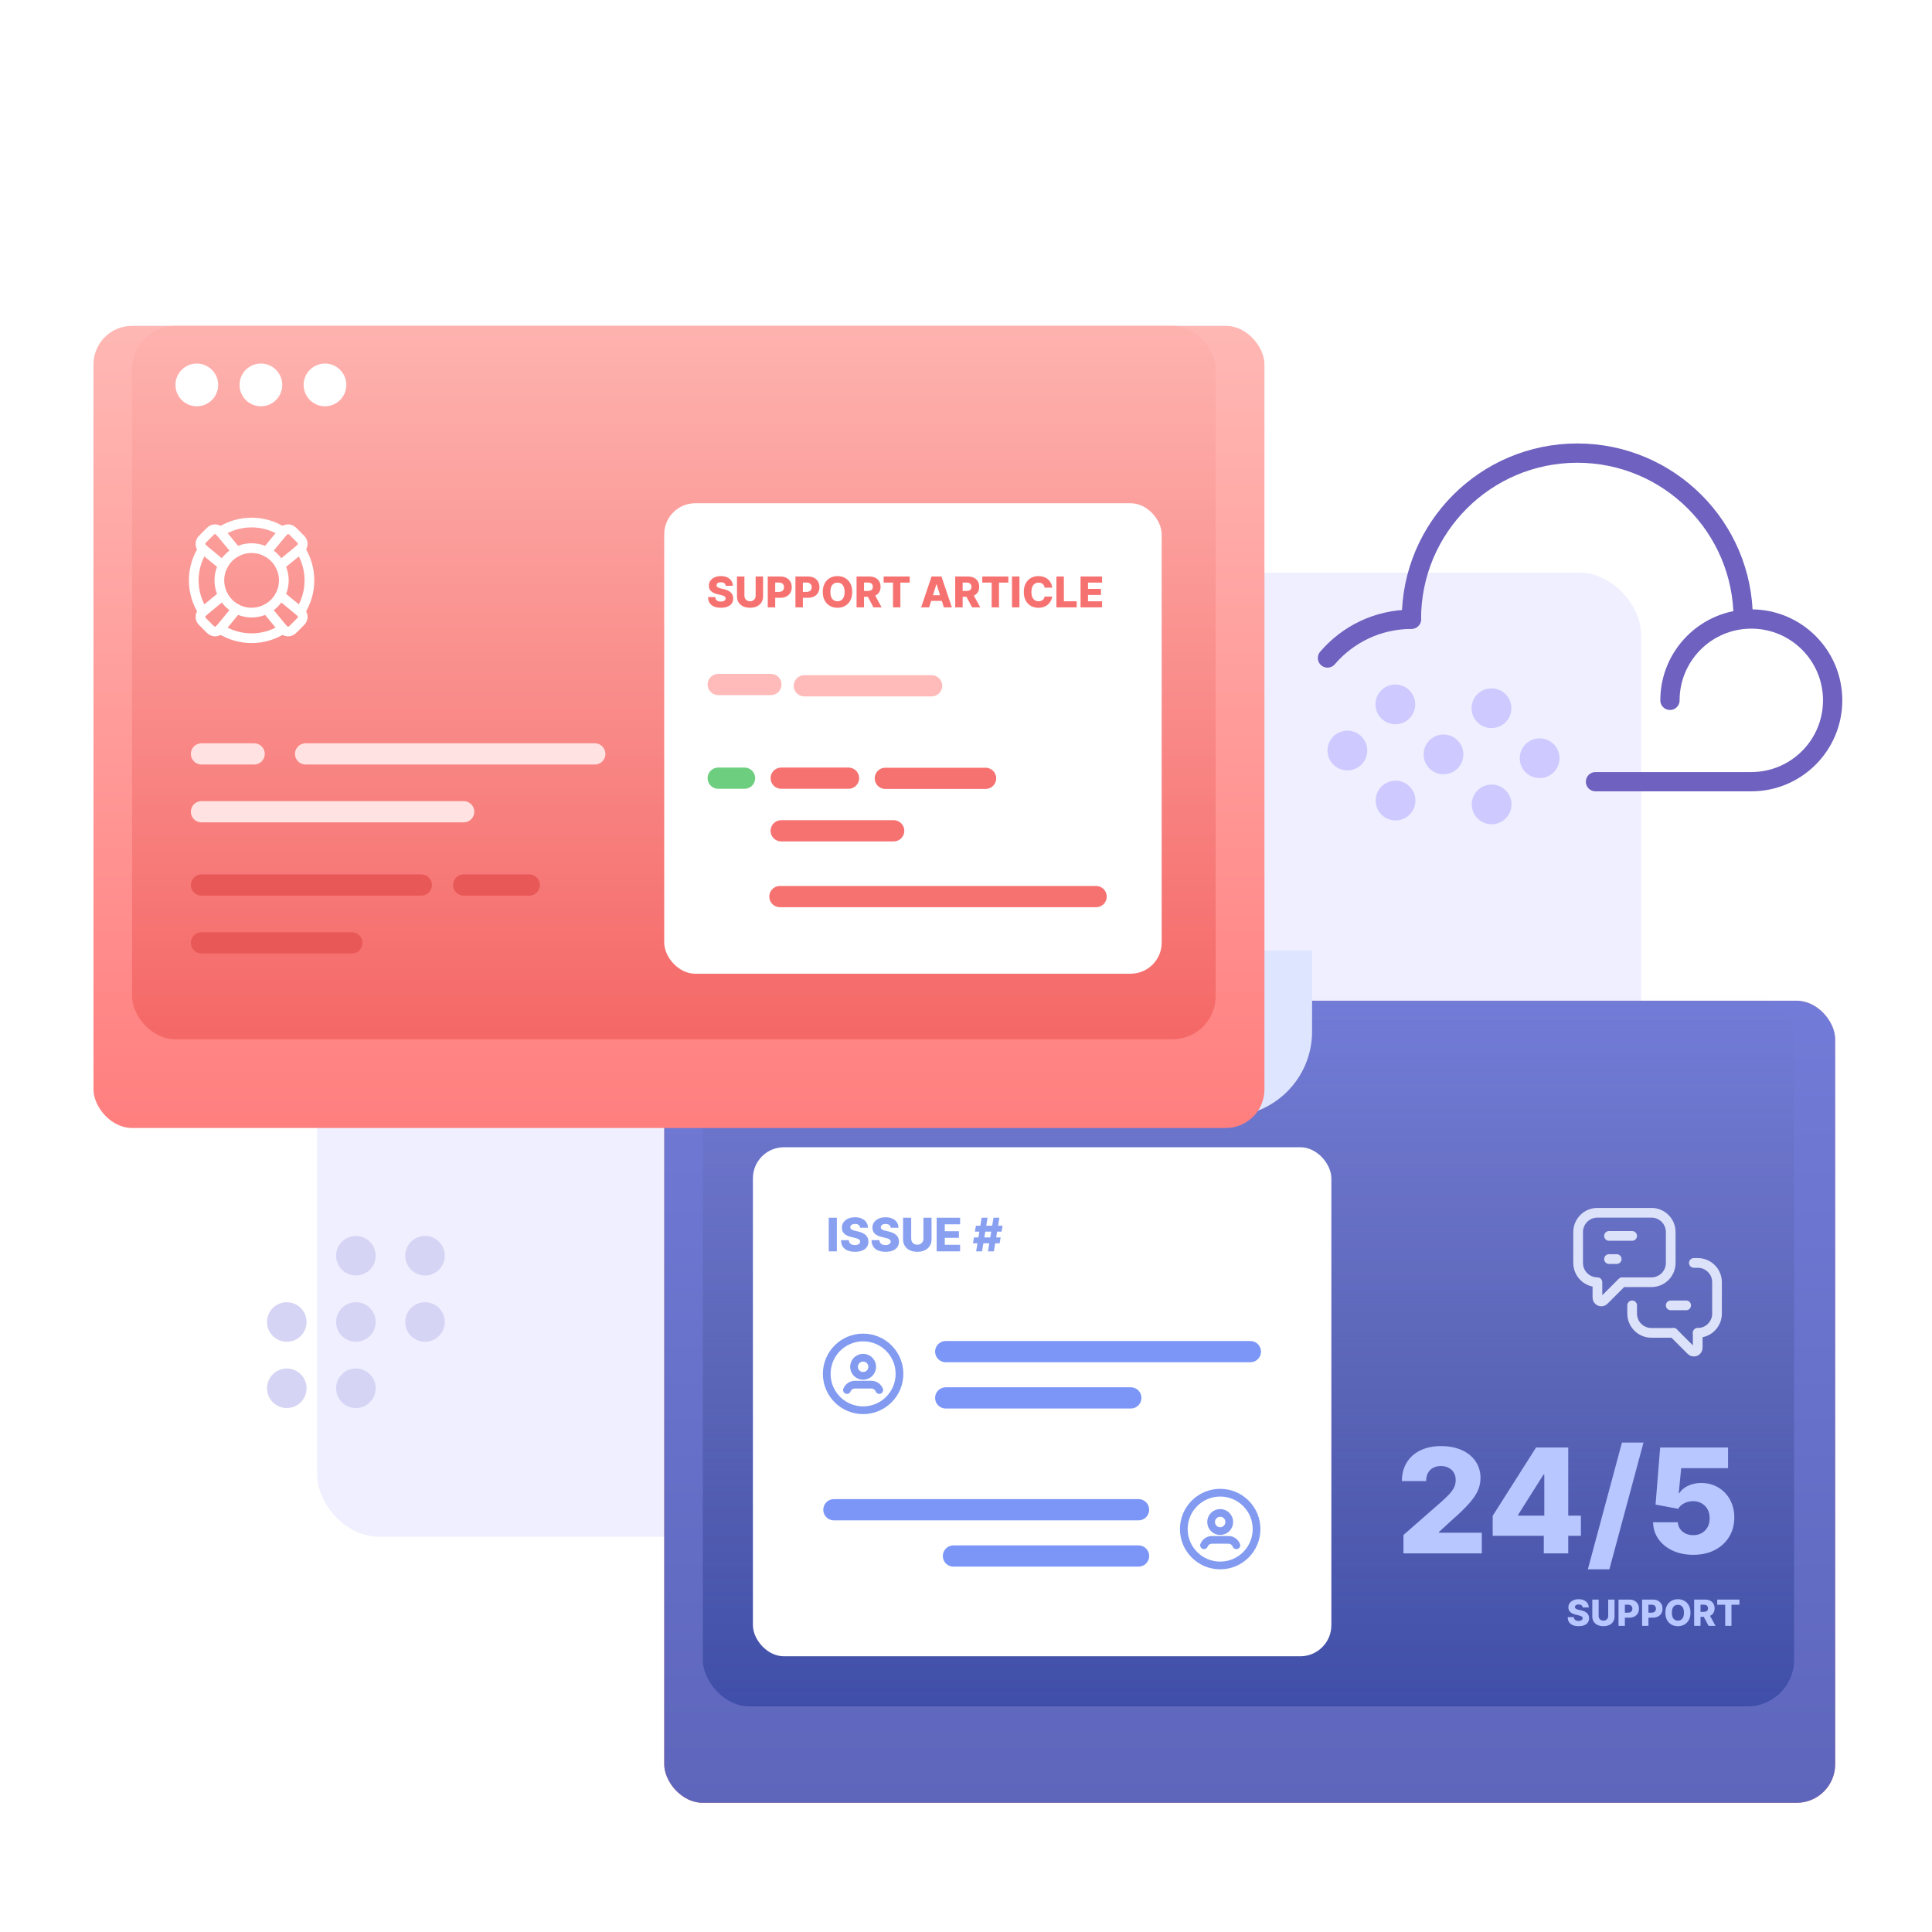 <svg width="501" height="501" viewBox="0 0 501 501" fill="none" xmlns="http://www.w3.org/2000/svg">
<rect x="0.243" y="0.5" width="500" height="500" fill="white" fill-opacity="0.01"/>
<rect x="82.243" y="148.5" width="343.307" height="250" rx="16" fill="#EFEFFF"/>
<path d="M386.806 213.753C389.653 213.753 391.962 211.444 391.962 208.597C391.962 205.75 389.653 203.441 386.806 203.441C383.959 203.441 381.65 205.75 381.65 208.597C381.65 211.444 383.959 213.753 386.806 213.753Z" fill="#CECAFF"/>
<path d="M374.324 200.782C377.171 200.782 379.479 198.474 379.479 195.626C379.479 192.779 377.171 190.471 374.324 190.471C371.476 190.471 369.168 192.779 369.168 195.626C369.168 198.474 371.476 200.782 374.324 200.782Z" fill="#CECAFF"/>
<path d="M361.842 187.811C364.689 187.811 366.997 185.503 366.997 182.656C366.997 179.808 364.689 177.5 361.842 177.5C358.994 177.5 356.686 179.808 356.686 182.656C356.686 185.503 358.994 187.811 361.842 187.811Z" fill="#CECAFF"/>
<path d="M361.886 212.753C364.733 212.753 367.042 210.444 367.042 207.597C367.042 204.75 364.733 202.441 361.886 202.441C359.039 202.441 356.73 204.75 356.73 207.597C356.73 210.444 359.039 212.753 361.886 212.753Z" fill="#CECAFF"/>
<path d="M349.399 199.782C352.246 199.782 354.554 197.474 354.554 194.626C354.554 191.779 352.246 189.471 349.399 189.471C346.551 189.471 344.243 191.779 344.243 194.626C344.243 197.474 346.551 199.782 349.399 199.782Z" fill="#CECAFF"/>
<path d="M399.249 201.78C402.096 201.78 404.404 199.472 404.404 196.624C404.404 193.777 402.096 191.469 399.249 191.469C396.401 191.469 394.093 193.777 394.093 196.624C394.093 199.472 396.401 201.78 399.249 201.78Z" fill="#CECAFF"/>
<path d="M386.761 188.809C389.608 188.809 391.916 186.501 391.916 183.654C391.916 180.806 389.608 178.498 386.761 178.498C383.913 178.498 381.605 180.806 381.605 183.654C381.605 186.501 383.913 188.809 386.761 188.809Z" fill="#CECAFF"/>
<path d="M452.04 160.518C452.04 136.76 432.78 117.5 409.022 117.5C385.264 117.5 366.004 136.76 366.004 160.518" stroke="#6E61BF" stroke-width="5" stroke-linecap="round"/>
<path d="M366.005 160.596C357.294 160.596 349.492 164.488 344.243 170.627" stroke="#6E61BF" stroke-width="5" stroke-linecap="round"/>
<path d="M433.048 181.612C433.048 169.962 442.492 160.518 454.143 160.518C465.793 160.518 475.237 169.962 475.237 181.612C475.237 193.263 465.793 202.707 454.143 202.707H413.743" stroke="#6E61BF" stroke-width="5" stroke-linecap="round"/>
<path d="M110.213 347.944C113.046 347.944 115.342 345.648 115.342 342.816C115.342 339.984 113.046 337.688 110.213 337.688C107.381 337.688 105.085 339.984 105.085 342.816C105.085 345.648 107.381 347.944 110.213 347.944Z" fill="#D6D4F4"/>
<path d="M92.293 347.944C95.126 347.944 97.422 345.648 97.422 342.816C97.422 339.984 95.126 337.688 92.293 337.688C89.461 337.688 87.165 339.984 87.165 342.816C87.165 345.648 89.461 347.944 92.293 347.944Z" fill="#D6D4F4"/>
<path d="M74.372 347.944C77.204 347.944 79.5 345.648 79.5 342.816C79.5 339.984 77.204 337.688 74.372 337.688C71.539 337.688 69.243 339.984 69.243 342.816C69.243 345.648 71.539 347.944 74.372 347.944Z" fill="#D6D4F4"/>
<path d="M92.293 365.13C95.126 365.13 97.422 362.834 97.422 360.001C97.422 357.169 95.126 354.873 92.293 354.873C89.461 354.873 87.165 357.169 87.165 360.001C87.165 362.834 89.461 365.13 92.293 365.13Z" fill="#D6D4F4"/>
<path d="M74.372 365.13C77.204 365.13 79.5 362.834 79.5 360.001C79.5 357.169 77.204 354.873 74.372 354.873C71.539 354.873 69.243 357.169 69.243 360.001C69.243 362.834 71.539 365.13 74.372 365.13Z" fill="#D6D4F4"/>
<path d="M110.213 330.757C113.046 330.757 115.342 328.461 115.342 325.628C115.342 322.796 113.046 320.5 110.213 320.5C107.381 320.5 105.085 322.796 105.085 325.628C105.085 328.461 107.381 330.757 110.213 330.757Z" fill="#D6D4F4"/>
<path d="M92.293 330.757C95.126 330.757 97.422 328.461 97.422 325.628C97.422 322.796 95.126 320.5 92.293 320.5C89.461 320.5 87.165 322.796 87.165 325.628C87.165 328.461 89.461 330.757 92.293 330.757Z" fill="#D6D4F4"/>
<g filter="url(#filter0_d_2897_2127)">
<rect x="172.243" y="246.5" width="303.65" height="208" rx="10" fill="url(#paint0_linear_2897_2127)"/>
<rect x="172.243" y="246.5" width="303.65" height="208" rx="10" fill="url(#paint1_linear_2897_2127)"/>
</g>
<rect x="182.243" y="257.5" width="283" height="185" rx="12.108" fill="url(#paint2_linear_2897_2127)"/>
<path d="M363.941 402.812V398.042L373.951 389.279C374.701 388.6 375.34 387.979 375.867 387.416C376.394 386.844 376.796 386.272 377.073 385.701C377.35 385.12 377.488 384.49 377.488 383.811C377.488 383.052 377.323 382.404 376.993 381.868C376.662 381.323 376.207 380.904 375.626 380.609C375.045 380.314 374.38 380.167 373.629 380.167C372.87 380.167 372.204 380.323 371.633 380.636C371.061 380.939 370.614 381.381 370.293 381.962C369.98 382.543 369.824 383.249 369.824 384.079H363.539C363.539 382.212 363.959 380.6 364.799 379.242C365.638 377.884 366.818 376.839 368.336 376.106C369.864 375.365 371.637 374.994 373.656 374.994C375.738 374.994 377.547 375.343 379.083 376.039C380.62 376.736 381.808 377.71 382.647 378.961C383.496 380.202 383.92 381.645 383.92 383.289C383.92 384.334 383.711 385.37 383.291 386.398C382.871 387.425 382.116 388.559 381.026 389.801C379.945 391.043 378.409 392.53 376.416 394.263L373.133 397.292V397.466H384.255V402.812H363.941ZM387.079 398.257V393.084L398.322 375.369H402.918V382.391H400.252L393.672 392.816V393.031H409.953V398.257H387.079ZM400.332 402.812V396.675L400.466 394.411V375.369H406.67V402.812H400.332ZM426.187 374.083L417.343 406.94H411.756L420.6 374.083H426.187ZM439.081 403.188C437.08 403.188 435.303 402.826 433.748 402.102C432.194 401.379 430.966 400.383 430.063 399.114C429.17 397.846 428.705 396.389 428.67 394.746H435.102C435.155 395.755 435.566 396.568 436.334 397.185C437.103 397.792 438.018 398.096 439.081 398.096C439.912 398.096 440.649 397.913 441.292 397.546C441.936 397.18 442.44 396.666 442.807 396.005C443.173 395.335 443.352 394.567 443.343 393.701C443.352 392.816 443.168 392.043 442.793 391.382C442.427 390.721 441.918 390.208 441.266 389.841C440.622 389.466 439.881 389.279 439.041 389.279C438.246 389.27 437.491 389.444 436.777 389.801C436.071 390.158 435.535 390.645 435.169 391.262L429.313 390.163L430.506 375.369H448.113V380.716H435.959L435.329 387.188H435.49C435.946 386.429 436.678 385.803 437.688 385.312C438.706 384.812 439.863 384.562 441.158 384.562C442.802 384.562 444.267 384.946 445.554 385.714C446.849 386.473 447.867 387.528 448.609 388.877C449.359 390.225 449.734 391.771 449.734 393.513C449.734 395.398 449.288 397.068 448.394 398.525C447.51 399.981 446.268 401.124 444.669 401.955C443.079 402.777 441.217 403.188 439.081 403.188Z" fill="#B8C7FF"/>
<path d="M410.41 416.839C410.388 416.595 410.289 416.405 410.114 416.27C409.941 416.132 409.694 416.063 409.372 416.063C409.159 416.063 408.982 416.091 408.84 416.147C408.698 416.202 408.591 416.279 408.52 416.376C408.449 416.472 408.413 416.581 408.411 416.706C408.406 416.808 408.426 416.897 408.471 416.975C408.517 417.053 408.584 417.121 408.67 417.181C408.759 417.239 408.865 417.29 408.99 417.334C409.114 417.379 409.253 417.417 409.409 417.451L409.994 417.584C410.331 417.657 410.629 417.755 410.886 417.877C411.145 417.999 411.363 418.144 411.538 418.312C411.715 418.481 411.85 418.675 411.94 418.895C412.031 419.114 412.078 419.36 412.08 419.633C412.078 420.063 411.969 420.433 411.754 420.741C411.539 421.049 411.23 421.286 410.826 421.45C410.425 421.614 409.94 421.696 409.372 421.696C408.802 421.696 408.305 421.61 407.882 421.44C407.458 421.269 407.129 421.009 406.894 420.661C406.658 420.313 406.538 419.873 406.531 419.34H408.108C408.121 419.56 408.18 419.743 408.284 419.889C408.388 420.036 408.532 420.147 408.713 420.222C408.897 420.297 409.11 420.335 409.352 420.335C409.574 420.335 409.762 420.305 409.918 420.245C410.075 420.185 410.196 420.102 410.28 419.996C410.365 419.889 410.408 419.767 410.41 419.63C410.408 419.501 410.368 419.391 410.29 419.301C410.213 419.207 410.093 419.128 409.931 419.061C409.771 418.992 409.567 418.929 409.319 418.871L408.607 418.705C408.017 418.57 407.552 418.351 407.213 418.05C406.874 417.746 406.705 417.335 406.707 416.819C406.705 416.397 406.818 416.028 407.047 415.711C407.275 415.394 407.591 415.146 407.995 414.969C408.398 414.791 408.859 414.703 409.375 414.703C409.903 414.703 410.361 414.793 410.749 414.972C411.14 415.15 411.443 415.399 411.658 415.721C411.873 416.042 411.983 416.415 411.987 416.839H410.41ZM417.034 414.796H418.677V419.191C418.677 419.699 418.557 420.141 418.315 420.518C418.073 420.893 417.736 421.184 417.303 421.39C416.871 421.594 416.369 421.696 415.796 421.696C415.217 421.696 414.712 421.594 414.279 421.39C413.847 421.184 413.511 420.893 413.271 420.518C413.032 420.141 412.912 419.699 412.912 419.191V414.796H414.559V419.048C414.559 419.283 414.61 419.492 414.712 419.676C414.816 419.861 414.961 420.005 415.148 420.109C415.334 420.213 415.55 420.265 415.796 420.265C416.043 420.265 416.258 420.213 416.442 420.109C416.628 420.005 416.773 419.861 416.878 419.676C416.982 419.492 417.034 419.283 417.034 419.048V414.796ZM419.71 421.609V414.796H422.524C423.034 414.796 423.475 414.896 423.845 415.095C424.218 415.293 424.505 415.569 424.707 415.924C424.908 416.276 425.009 416.687 425.009 417.155C425.009 417.625 424.906 418.036 424.7 418.389C424.496 418.739 424.204 419.011 423.825 419.204C423.446 419.397 422.995 419.493 422.474 419.493H420.738V418.196H422.168C422.417 418.196 422.624 418.153 422.79 418.066C422.959 417.98 423.086 417.859 423.173 417.704C423.259 417.546 423.303 417.363 423.303 417.155C423.303 416.944 423.259 416.762 423.173 416.609C423.086 416.454 422.959 416.334 422.79 416.25C422.622 416.165 422.414 416.123 422.168 416.123H421.356V421.609H419.71ZM425.821 421.609V414.796H428.636C429.146 414.796 429.586 414.896 429.956 415.095C430.329 415.293 430.616 415.569 430.818 415.924C431.02 416.276 431.121 416.687 431.121 417.155C431.121 417.625 431.018 418.036 430.811 418.389C430.607 418.739 430.316 419.011 429.936 419.204C429.557 419.397 429.107 419.493 428.586 419.493H426.849V418.196H428.28C428.528 418.196 428.735 418.153 428.902 418.066C429.07 417.98 429.198 417.859 429.284 417.704C429.371 417.546 429.414 417.363 429.414 417.155C429.414 416.944 429.371 416.762 429.284 416.609C429.198 416.454 429.07 416.334 428.902 416.25C428.733 416.165 428.526 416.123 428.28 416.123H427.468V421.609H425.821ZM438.364 418.203C438.364 418.952 438.219 419.588 437.931 420.109C437.643 420.63 437.252 421.026 436.76 421.297C436.27 421.567 435.72 421.703 435.11 421.703C434.498 421.703 433.947 421.566 433.456 421.293C432.966 421.021 432.577 420.625 432.289 420.106C432.002 419.584 431.859 418.95 431.859 418.203C431.859 417.453 432.002 416.818 432.289 416.296C432.577 415.775 432.966 415.379 433.456 415.109C433.947 414.838 434.498 414.703 435.11 414.703C435.72 414.703 436.27 414.838 436.76 415.109C437.252 415.379 437.643 415.775 437.931 416.296C438.219 416.818 438.364 417.453 438.364 418.203ZM436.68 418.203C436.68 417.759 436.617 417.384 436.49 417.078C436.366 416.772 436.187 416.54 435.952 416.383C435.719 416.225 435.438 416.147 435.11 416.147C434.784 416.147 434.503 416.225 434.268 416.383C434.033 416.54 433.852 416.772 433.726 417.078C433.602 417.384 433.54 417.759 433.54 418.203C433.54 418.646 433.602 419.021 433.726 419.327C433.852 419.633 434.033 419.865 434.268 420.022C434.503 420.18 434.784 420.259 435.11 420.259C435.438 420.259 435.719 420.18 435.952 420.022C436.187 419.865 436.366 419.633 436.49 419.327C436.617 419.021 436.68 418.646 436.68 418.203ZM439.325 421.609V414.796H442.14C442.65 414.796 443.09 414.888 443.46 415.072C443.833 415.254 444.12 415.516 444.322 415.857C444.524 416.197 444.625 416.599 444.625 417.065C444.625 417.537 444.522 417.939 444.315 418.269C444.109 418.597 443.816 418.848 443.437 419.021C443.058 419.192 442.609 419.277 442.09 419.277H440.31V417.98H441.784C442.032 417.98 442.239 417.948 442.406 417.883C442.574 417.817 442.702 417.717 442.788 417.584C442.875 417.449 442.918 417.276 442.918 417.065C442.918 416.854 442.875 416.68 442.788 416.543C442.702 416.403 442.574 416.299 442.406 416.23C442.237 416.159 442.03 416.123 441.784 416.123H440.972V421.609H439.325ZM443.161 418.495L444.858 421.609H443.061L441.398 418.495H443.161ZM445.305 416.133V414.796H451.064V416.133H448.998V421.609H447.374V416.133H445.305Z" fill="#B8C7FF"/>
<path d="M440.248 345.633V349.504C440.248 349.909 440.004 350.273 439.631 350.428C439.257 350.583 438.826 350.498 438.54 350.211L433.962 345.633" stroke="#DCE2F9" stroke-width="2.516" stroke-linecap="round" stroke-linejoin="round"/>
<path d="M439.248 327.498H440.256C443.014 327.498 445.251 329.734 445.251 332.493V340.639C445.251 343.398 443.014 345.634 440.256 345.634V345.634" stroke="#DCE2F9" stroke-width="2.516" stroke-linecap="round" stroke-linejoin="round"/>
<path d="M433.97 345.633H428.237C425.478 345.633 423.242 343.397 423.242 340.638V338.502" stroke="#DCE2F9" stroke-width="2.516" stroke-linecap="round" stroke-linejoin="round"/>
<path fill-rule="evenodd" clip-rule="evenodd" d="M420.653 332.5L415.946 337.207C415.66 337.493 415.23 337.578 414.856 337.424C414.482 337.269 414.239 336.904 414.239 336.499V332.5H414.232C412.907 332.5 411.636 331.973 410.7 331.037C409.763 330.1 409.237 328.829 409.237 327.505V319.487C409.237 316.729 411.473 314.492 414.232 314.492H428.252C431.01 314.492 433.247 316.729 433.247 319.487V327.505C433.247 328.829 432.72 330.1 431.784 331.037C430.847 331.973 429.576 332.5 428.252 332.5H420.653Z" stroke="#DCE2F9" stroke-width="2.516" stroke-linecap="round" stroke-linejoin="round"/>
<path d="M417.239 320.495H423.242" stroke="#DCE2F9" stroke-width="2.516" stroke-linecap="round" stroke-linejoin="round"/>
<path d="M417.239 326.497H419.24" stroke="#DCE2F9" stroke-width="2.516" stroke-linecap="round" stroke-linejoin="round"/>
<path d="M433.246 338.502H437.248" stroke="#DCE2F9" stroke-width="2.516" stroke-linecap="round" stroke-linejoin="round"/>
<rect x="195.243" y="297.5" width="150" height="132" rx="8.055" fill="white"/>
<path d="M217.013 315.773V324.5H214.904V315.773H217.013ZM223.055 318.389C223.026 318.077 222.9 317.834 222.675 317.661C222.454 317.484 222.137 317.396 221.725 317.396C221.452 317.396 221.225 317.432 221.043 317.503C220.861 317.574 220.725 317.672 220.634 317.797C220.543 317.919 220.496 318.06 220.494 318.219C220.488 318.349 220.513 318.464 220.57 318.564C220.63 318.663 220.715 318.751 220.826 318.828C220.94 318.902 221.076 318.967 221.235 319.024C221.394 319.081 221.573 319.131 221.772 319.173L222.522 319.344C222.954 319.438 223.334 319.562 223.664 319.719C223.996 319.875 224.275 320.061 224.499 320.277C224.726 320.493 224.898 320.741 225.015 321.023C225.131 321.304 225.191 321.619 225.194 321.969C225.191 322.52 225.052 322.993 224.776 323.388C224.501 323.783 224.104 324.085 223.587 324.295C223.073 324.506 222.452 324.611 221.725 324.611C220.995 324.611 220.359 324.501 219.816 324.283C219.273 324.064 218.851 323.732 218.55 323.286C218.249 322.839 218.094 322.276 218.086 321.594H220.106C220.123 321.875 220.198 322.109 220.332 322.297C220.465 322.484 220.648 322.626 220.881 322.723C221.117 322.82 221.39 322.868 221.699 322.868C221.984 322.868 222.225 322.83 222.424 322.753C222.626 322.676 222.78 322.57 222.888 322.433C222.996 322.297 223.052 322.141 223.055 321.964C223.052 321.8 223.001 321.659 222.901 321.543C222.802 321.423 222.648 321.321 222.441 321.236C222.236 321.148 221.975 321.067 221.657 320.993L220.745 320.78C219.989 320.607 219.394 320.327 218.959 319.94C218.525 319.551 218.309 319.026 218.312 318.364C218.309 317.824 218.454 317.351 218.746 316.945C219.039 316.538 219.444 316.222 219.961 315.994C220.478 315.767 221.067 315.653 221.729 315.653C222.405 315.653 222.992 315.768 223.489 315.999C223.989 316.226 224.377 316.545 224.653 316.957C224.928 317.369 225.069 317.847 225.074 318.389H223.055ZM230.976 318.389C230.948 318.077 230.822 317.834 230.597 317.661C230.376 317.484 230.059 317.396 229.647 317.396C229.374 317.396 229.147 317.432 228.965 317.503C228.783 317.574 228.647 317.672 228.556 317.797C228.465 317.919 228.418 318.06 228.415 318.219C228.41 318.349 228.435 318.464 228.492 318.564C228.552 318.663 228.637 318.751 228.748 318.828C228.861 318.902 228.998 318.967 229.157 319.024C229.316 319.081 229.495 319.131 229.694 319.173L230.444 319.344C230.876 319.438 231.256 319.562 231.586 319.719C231.918 319.875 232.197 320.061 232.421 320.277C232.648 320.493 232.82 320.741 232.937 321.023C233.053 321.304 233.113 321.619 233.116 321.969C233.113 322.52 232.974 322.993 232.698 323.388C232.422 323.783 232.026 324.085 231.509 324.295C230.995 324.506 230.374 324.611 229.647 324.611C228.917 324.611 228.28 324.501 227.738 324.283C227.195 324.064 226.773 323.732 226.472 323.286C226.171 322.839 226.016 322.276 226.008 321.594H228.028C228.045 321.875 228.12 322.109 228.253 322.297C228.387 322.484 228.57 322.626 228.803 322.723C229.039 322.82 229.312 322.868 229.621 322.868C229.905 322.868 230.147 322.83 230.346 322.753C230.547 322.676 230.702 322.57 230.81 322.433C230.918 322.297 230.974 322.141 230.976 321.964C230.974 321.8 230.922 321.659 230.823 321.543C230.724 321.423 230.57 321.321 230.363 321.236C230.158 321.148 229.897 321.067 229.579 320.993L228.667 320.78C227.911 320.607 227.316 320.327 226.881 319.94C226.447 319.551 226.231 319.026 226.234 318.364C226.231 317.824 226.376 317.351 226.668 316.945C226.961 316.538 227.366 316.222 227.883 315.994C228.4 315.767 228.989 315.653 229.651 315.653C230.327 315.653 230.914 315.768 231.411 315.999C231.911 316.226 232.299 316.545 232.574 316.957C232.85 317.369 232.991 317.847 232.996 318.389H230.976ZM239.461 315.773H241.566V321.402C241.566 322.053 241.411 322.619 241.101 323.102C240.792 323.582 240.36 323.955 239.806 324.219C239.252 324.48 238.609 324.611 237.876 324.611C237.134 324.611 236.486 324.48 235.932 324.219C235.378 323.955 234.948 323.582 234.641 323.102C234.334 322.619 234.181 322.053 234.181 321.402V315.773H236.29V321.219C236.29 321.52 236.356 321.788 236.486 322.024C236.62 322.26 236.806 322.445 237.045 322.578C237.283 322.712 237.56 322.778 237.876 322.778C238.191 322.778 238.467 322.712 238.702 322.578C238.941 322.445 239.127 322.26 239.261 322.024C239.394 321.788 239.461 321.52 239.461 321.219V315.773ZM242.888 324.5V315.773H248.973V317.486H244.997V319.276H248.662V320.993H244.997V322.787H248.973V324.5H242.888ZM256.196 324.5L257.628 315.773H259.162L257.73 324.5H256.196ZM252.306 322.42L252.566 320.886H259.486L259.226 322.42H252.306ZM253.128 324.5L254.56 315.773H256.094L254.662 324.5H253.128ZM252.804 319.386L253.064 317.852H259.985L259.725 319.386H252.804Z" fill="#89A0F1"/>
<ellipse cx="223.821" cy="356.266" rx="9.434" ry="9.434" stroke="#829AF0" stroke-width="2" stroke-linecap="round" stroke-linejoin="round"/>
<path d="M228.016 360.458C227.894 360.151 227.705 359.876 227.463 359.652V359.652C227.054 359.272 226.517 359.061 225.96 359.061H221.688C221.13 359.061 220.593 359.272 220.184 359.652V359.652C219.942 359.876 219.753 360.151 219.631 360.458" stroke="#829AF0" stroke-width="2" stroke-linecap="round" stroke-linejoin="round"/>
<circle cx="223.821" cy="354.431" r="2.358" stroke="#829AF0" stroke-width="2" stroke-linecap="round" stroke-linejoin="round"/>
<ellipse cx="316.415" cy="396.516" rx="9.434" ry="9.434" stroke="#829AF0" stroke-width="2" stroke-linecap="round" stroke-linejoin="round"/>
<path d="M320.61 400.708C320.488 400.401 320.299 400.126 320.057 399.902V399.902C319.648 399.522 319.111 399.311 318.554 399.311H314.282C313.724 399.311 313.187 399.522 312.778 399.902V399.902C312.536 400.126 312.347 400.401 312.225 400.708" stroke="#829AF0" stroke-width="2" stroke-linecap="round" stroke-linejoin="round"/>
<circle cx="316.415" cy="394.681" r="2.358" stroke="#829AF0" stroke-width="2" stroke-linecap="round" stroke-linejoin="round"/>
<g filter="url(#filter1_d_2897_2127)">
<circle cx="199.038" cy="271.778" r="5.539" fill="white"/>
</g>
<g filter="url(#filter2_d_2897_2127)">
<circle cx="215.656" cy="271.778" r="5.539" fill="white"/>
</g>
<g filter="url(#filter3_d_2897_2127)">
<circle cx="232.274" cy="271.778" r="5.539" fill="white"/>
</g>
<path d="M245.243 350.5L324.243 350.5" stroke="#7B96F7" stroke-width="5.5" stroke-linecap="round"/>
<path d="M216.243 391.5L295.243 391.5" stroke="#7B96F7" stroke-width="5.5" stroke-linecap="round"/>
<path d="M245.243 362.5L293.243 362.5" stroke="#7B96F7" stroke-width="5.5" stroke-linecap="round"/>
<path d="M247.243 403.5L295.243 403.5" stroke="#7B96F7" stroke-width="5.5" stroke-linecap="round"/>
<g style="mix-blend-mode:multiply">
<path d="M340.243 267.5L340.243 246.5L325.772 246.5L172.243 275.81L172.243 289.5H318.243C330.393 289.5 340.243 279.65 340.243 267.5Z" fill="#DEE5FE"/>
</g>
<g filter="url(#filter4_d_2897_2127)">
<rect x="24.243" y="71.5" width="303.65" height="208" rx="10" fill="url(#paint3_linear_2897_2127)"/>
</g>
<rect x="34.243" y="84.5" width="281" height="185" rx="11.166" fill="url(#paint4_linear_2897_2127)"/>
<g filter="url(#filter5_d_2897_2127)">
<circle cx="51.038" cy="96.778" r="5.539" fill="white"/>
</g>
<g filter="url(#filter6_d_2897_2127)">
<circle cx="67.656" cy="96.778" r="5.539" fill="white"/>
</g>
<g filter="url(#filter7_d_2897_2127)">
<circle cx="84.274" cy="96.778" r="5.539" fill="white"/>
</g>
<rect x="172.243" y="130.5" width="129" height="122" rx="8.055" fill="white"/>
<path d="M186.243 177.5H199.907" stroke="#FFBBB9" stroke-width="5.5" stroke-linecap="round"/>
<path d="M52.243 195.5H65.907" stroke="#FFE2E1" stroke-width="5.5" stroke-linecap="round"/>
<path d="M52.243 229.5H109.243" stroke="#E85857" stroke-width="5.5" stroke-linecap="round"/>
<path d="M208.579 177.836H241.579" stroke="#FFBBB9" stroke-width="5.5" stroke-linecap="round"/>
<path d="M79.243 195.5L154.243 195.5" stroke="#FFE2E1" stroke-width="5.5" stroke-linecap="round"/>
<path d="M120.243 229.5L137.243 229.5" stroke="#E85857" stroke-width="5.5" stroke-linecap="round"/>
<path d="M52.243 210.5H120.243" stroke="#FFE2E1" stroke-width="5.5" stroke-linecap="round"/>
<path d="M52.243 244.5H91.243" stroke="#E85857" stroke-width="5.5" stroke-linecap="round"/>
<path d="M186.243 201.793L193.075 201.793" stroke="#6ECE80" stroke-width="5.5" stroke-linecap="round"/>
<path d="M202.579 201.793L220.039 201.793" stroke="#F67271" stroke-width="5.5" stroke-linecap="round"/>
<path d="M229.579 201.836H255.579" stroke="#F67271" stroke-width="5.5" stroke-linecap="round"/>
<path d="M202.579 215.441H231.749" stroke="#F67271" stroke-width="5.5" stroke-linecap="round"/>
<path d="M202.243 232.5H284.243" stroke="#F67271" stroke-width="5.5" stroke-linecap="round"/>
<path d="M188.173 151.898C188.147 151.612 188.031 151.389 187.825 151.23C187.622 151.069 187.332 150.988 186.954 150.988C186.704 150.988 186.496 151.021 186.329 151.086C186.162 151.151 186.037 151.241 185.954 151.355C185.871 151.467 185.828 151.596 185.825 151.742C185.82 151.862 185.843 151.967 185.896 152.059C185.95 152.15 186.028 152.23 186.13 152.301C186.234 152.368 186.359 152.428 186.505 152.48C186.651 152.533 186.815 152.578 186.997 152.617L187.685 152.773C188.08 152.859 188.429 152.974 188.731 153.117C189.036 153.26 189.291 153.431 189.497 153.629C189.705 153.827 189.863 154.055 189.97 154.312C190.076 154.57 190.131 154.859 190.134 155.18C190.131 155.685 190.004 156.118 189.751 156.48C189.498 156.842 189.135 157.12 188.661 157.312C188.19 157.505 187.621 157.602 186.954 157.602C186.285 157.602 185.701 157.501 185.204 157.301C184.707 157.1 184.32 156.796 184.044 156.387C183.768 155.978 183.626 155.461 183.618 154.836H185.47C185.485 155.094 185.554 155.309 185.677 155.48C185.799 155.652 185.967 155.783 186.181 155.871C186.397 155.96 186.647 156.004 186.931 156.004C187.191 156.004 187.412 155.969 187.595 155.898C187.78 155.828 187.922 155.73 188.021 155.605C188.119 155.48 188.17 155.337 188.173 155.176C188.17 155.025 188.123 154.896 188.032 154.789C187.941 154.68 187.8 154.586 187.61 154.508C187.423 154.427 187.183 154.353 186.892 154.285L186.056 154.09C185.363 153.931 184.817 153.674 184.419 153.32C184.021 152.964 183.823 152.482 183.825 151.875C183.823 151.38 183.955 150.947 184.224 150.574C184.492 150.202 184.863 149.911 185.337 149.703C185.811 149.495 186.351 149.391 186.958 149.391C187.578 149.391 188.116 149.496 188.571 149.707C189.03 149.915 189.385 150.208 189.638 150.586C189.89 150.964 190.019 151.401 190.024 151.898H188.173ZM195.95 149.5H197.88V154.66C197.88 155.257 197.738 155.776 197.454 156.219C197.17 156.659 196.774 157 196.267 157.242C195.759 157.482 195.169 157.602 194.497 157.602C193.817 157.602 193.224 157.482 192.716 157.242C192.208 157 191.813 156.659 191.532 156.219C191.251 155.776 191.11 155.257 191.11 154.66V149.5H193.044V154.492C193.044 154.768 193.104 155.014 193.224 155.23C193.346 155.447 193.517 155.616 193.735 155.738C193.954 155.861 194.208 155.922 194.497 155.922C194.786 155.922 195.039 155.861 195.255 155.738C195.474 155.616 195.644 155.447 195.767 155.23C195.889 155.014 195.95 154.768 195.95 154.492V149.5ZM199.092 157.5V149.5H202.396C202.995 149.5 203.512 149.617 203.947 149.852C204.385 150.083 204.722 150.408 204.959 150.824C205.196 151.238 205.314 151.72 205.314 152.27C205.314 152.822 205.193 153.305 204.951 153.719C204.712 154.13 204.369 154.449 203.924 154.676C203.479 154.902 202.95 155.016 202.338 155.016H200.299V153.492H201.979C202.27 153.492 202.514 153.441 202.709 153.34C202.907 153.238 203.057 153.096 203.158 152.914C203.26 152.729 203.311 152.514 203.311 152.27C203.311 152.022 203.26 151.809 203.158 151.629C203.057 151.447 202.907 151.306 202.709 151.207C202.511 151.108 202.268 151.059 201.979 151.059H201.025V157.5H199.092ZM206.268 157.5V149.5H209.572C210.171 149.5 210.688 149.617 211.123 149.852C211.561 150.083 211.898 150.408 212.135 150.824C212.372 151.238 212.49 151.72 212.49 152.27C212.49 152.822 212.369 153.305 212.127 153.719C211.887 154.13 211.545 154.449 211.1 154.676C210.654 154.902 210.126 155.016 209.514 155.016H207.475V153.492H209.154C209.446 153.492 209.689 153.441 209.885 153.34C210.083 153.238 210.232 153.096 210.334 152.914C210.436 152.729 210.486 152.514 210.486 152.27C210.486 152.022 210.436 151.809 210.334 151.629C210.232 151.447 210.083 151.306 209.885 151.207C209.687 151.108 209.443 151.059 209.154 151.059H208.201V157.5H206.268ZM220.994 153.5C220.994 154.38 220.825 155.126 220.486 155.738C220.148 156.35 219.689 156.815 219.111 157.133C218.536 157.451 217.89 157.609 217.174 157.609C216.455 157.609 215.808 157.449 215.232 157.129C214.657 156.809 214.2 156.344 213.861 155.734C213.525 155.122 213.357 154.378 213.357 153.5C213.357 152.62 213.525 151.874 213.861 151.262C214.2 150.65 214.657 150.185 215.232 149.867C215.808 149.549 216.455 149.391 217.174 149.391C217.89 149.391 218.536 149.549 219.111 149.867C219.689 150.185 220.148 150.65 220.486 151.262C220.825 151.874 220.994 152.62 220.994 153.5ZM219.018 153.5C219.018 152.979 218.943 152.539 218.795 152.18C218.649 151.82 218.438 151.548 218.162 151.363C217.889 151.178 217.559 151.086 217.174 151.086C216.791 151.086 216.462 151.178 216.186 151.363C215.91 151.548 215.697 151.82 215.549 152.18C215.403 152.539 215.33 152.979 215.33 153.5C215.33 154.021 215.403 154.461 215.549 154.82C215.697 155.18 215.91 155.452 216.186 155.637C216.462 155.822 216.791 155.914 217.174 155.914C217.559 155.914 217.889 155.822 218.162 155.637C218.438 155.452 218.649 155.18 218.795 154.82C218.943 154.461 219.018 154.021 219.018 153.5ZM222.123 157.5V149.5H225.428C226.027 149.5 226.544 149.608 226.979 149.824C227.416 150.038 227.753 150.345 227.99 150.746C228.227 151.145 228.346 151.617 228.346 152.164C228.346 152.719 228.225 153.19 227.982 153.578C227.74 153.964 227.396 154.258 226.951 154.461C226.506 154.661 225.979 154.762 225.369 154.762H223.279V153.238H225.01C225.301 153.238 225.545 153.201 225.74 153.125C225.938 153.047 226.088 152.93 226.189 152.773C226.291 152.615 226.342 152.411 226.342 152.164C226.342 151.917 226.291 151.712 226.189 151.551C226.088 151.387 225.938 151.264 225.74 151.184C225.542 151.1 225.299 151.059 225.01 151.059H224.057V157.5H222.123ZM226.627 153.844L228.619 157.5H226.51L224.557 153.844H226.627ZM229.145 151.07V149.5H235.906V151.07H233.48V157.5H231.574V151.07H229.145ZM240.944 157.5H238.866L241.565 149.5H244.14L246.839 157.5H244.761L242.882 151.516H242.819L240.944 157.5ZM240.667 154.352H245.011V155.82H240.667V154.352ZM247.7 157.5V149.5H251.005C251.604 149.5 252.121 149.608 252.556 149.824C252.993 150.038 253.33 150.345 253.567 150.746C253.804 151.145 253.923 151.617 253.923 152.164C253.923 152.719 253.802 153.19 253.56 153.578C253.317 153.964 252.974 154.258 252.528 154.461C252.083 154.661 251.556 154.762 250.946 154.762H248.856V153.238H250.587C250.879 153.238 251.122 153.201 251.317 153.125C251.515 153.047 251.665 152.93 251.767 152.773C251.868 152.615 251.919 152.411 251.919 152.164C251.919 151.917 251.868 151.712 251.767 151.551C251.665 151.387 251.515 151.264 251.317 151.184C251.119 151.1 250.876 151.059 250.587 151.059H249.634V157.5H247.7ZM252.204 153.844L254.196 157.5H252.087L250.134 153.844H252.204ZM254.722 151.07V149.5H261.483V151.07H259.058V157.5H257.151V151.07H254.722ZM264.361 149.5V157.5H262.428V149.5H264.361ZM272.837 152.398H270.884C270.858 152.198 270.804 152.017 270.724 151.855C270.643 151.694 270.536 151.556 270.403 151.441C270.271 151.327 270.113 151.24 269.931 151.18C269.751 151.117 269.552 151.086 269.333 151.086C268.945 151.086 268.61 151.181 268.329 151.371C268.05 151.561 267.836 151.836 267.685 152.195C267.536 152.555 267.462 152.99 267.462 153.5C267.462 154.031 267.537 154.477 267.688 154.836C267.842 155.193 268.057 155.462 268.333 155.645C268.612 155.824 268.941 155.914 269.321 155.914C269.535 155.914 269.729 155.887 269.903 155.832C270.08 155.777 270.235 155.698 270.368 155.594C270.504 155.487 270.614 155.358 270.7 155.207C270.789 155.053 270.85 154.88 270.884 154.688L272.837 154.699C272.803 155.053 272.7 155.402 272.528 155.746C272.359 156.09 272.126 156.404 271.829 156.687C271.532 156.969 271.17 157.193 270.743 157.359C270.319 157.526 269.832 157.609 269.282 157.609C268.558 157.609 267.91 157.451 267.337 157.133C266.767 156.812 266.316 156.346 265.985 155.734C265.655 155.122 265.489 154.378 265.489 153.5C265.489 152.62 265.657 151.874 265.993 151.262C266.329 150.65 266.784 150.185 267.356 149.867C267.929 149.549 268.571 149.391 269.282 149.391C269.767 149.391 270.215 149.458 270.626 149.594C271.037 149.727 271.399 149.922 271.712 150.18C272.024 150.435 272.278 150.749 272.474 151.121C272.669 151.493 272.79 151.919 272.837 152.398ZM273.943 157.5V149.5H275.877V155.93H279.205V157.5H273.943ZM280.206 157.5V149.5H285.784V151.07H282.14V152.711H285.499V154.285H282.14V155.93H285.784V157.5H280.206Z" fill="#F67271"/>
<path d="M77.843 142.365C81.043 147.315 81.042 153.689 77.845 158.637" stroke="white" stroke-width="2.52" stroke-linecap="round" stroke-linejoin="round"/>
<path d="M71.156 144.588C74.421 147.853 74.421 153.147 71.156 156.413C67.89 159.678 62.596 159.678 59.331 156.413C56.065 153.147 56.065 147.853 59.331 144.588C62.596 141.322 67.89 141.322 71.156 144.588" stroke="white" stroke-width="2.52" stroke-linecap="round" stroke-linejoin="round"/>
<path d="M69.111 143.085L73.418 137.853C74.045 137.091 75.191 137.036 75.89 137.733L78.011 139.855C78.71 140.553 78.653 141.7 77.891 142.326L72.66 146.633" stroke="white" stroke-width="2.52" stroke-linecap="round" stroke-linejoin="round"/>
<path d="M61.375 157.916L57.068 163.147C56.441 163.909 55.295 163.964 54.596 163.267L52.475 161.146C51.776 160.447 51.833 159.301 52.595 158.674L57.827 154.367" stroke="white" stroke-width="2.52" stroke-linecap="round" stroke-linejoin="round"/>
<path d="M57.828 146.632L52.595 142.325C51.833 141.698 51.778 140.552 52.475 139.853L54.597 137.732C55.295 137.033 56.442 137.09 57.068 137.852L61.375 143.083" stroke="white" stroke-width="2.52" stroke-linecap="round" stroke-linejoin="round"/>
<path d="M72.658 154.369L77.89 158.676C78.651 159.302 78.706 160.449 78.01 161.147L75.888 163.269C75.19 163.967 74.043 163.911 73.416 163.149L69.11 157.917" stroke="white" stroke-width="2.52" stroke-linecap="round" stroke-linejoin="round"/>
<path d="M73.38 163.101C68.431 166.298 62.056 166.3 57.108 163.1" stroke="white" stroke-width="2.52" stroke-linecap="round" stroke-linejoin="round"/>
<path d="M52.642 142.363C49.445 147.312 49.443 153.685 52.643 158.635" stroke="white" stroke-width="2.52" stroke-linecap="round" stroke-linejoin="round"/>
<path d="M73.378 137.9C68.428 134.7 62.055 134.701 57.107 137.898" stroke="white" stroke-width="2.52" stroke-linecap="round" stroke-linejoin="round"/>
<defs>
<filter id="filter0_d_2897_2127" x="164.243" y="246.5" width="319.65" height="229" filterUnits="userSpaceOnUse" color-interpolation-filters="sRGB">
<feFlood flood-opacity="0" result="BackgroundImageFix"/>
<feColorMatrix in="SourceAlpha" type="matrix" values="0 0 0 0 0 0 0 0 0 0 0 0 0 0 0 0 0 0 127 0" result="hardAlpha"/>
<feMorphology radius="10" operator="erode" in="SourceAlpha" result="effect1_dropShadow_2897_2127"/>
<feOffset dy="13"/>
<feGaussianBlur stdDeviation="9"/>
<feColorMatrix type="matrix" values="0 0 0 0 0 0 0 0 0 0 0 0 0 0 0 0 0 0 0.15 0"/>
<feBlend mode="normal" in2="BackgroundImageFix" result="effect1_dropShadow_2897_2127"/>
<feBlend mode="normal" in="SourceGraphic" in2="effect1_dropShadow_2897_2127" result="shape"/>
</filter>
<filter id="filter1_d_2897_2127" x="187.426" y="263.202" width="23.224" height="23.224" filterUnits="userSpaceOnUse" color-interpolation-filters="sRGB">
<feFlood flood-opacity="0" result="BackgroundImageFix"/>
<feColorMatrix in="SourceAlpha" type="matrix" values="0 0 0 0 0 0 0 0 0 0 0 0 0 0 0 0 0 0 127 0" result="hardAlpha"/>
<feOffset dy="3.037"/>
<feGaussianBlur stdDeviation="3.037"/>
<feColorMatrix type="matrix" values="0 0 0 0 0 0 0 0 0 0 0 0 0 0 0 0 0 0 0.1 0"/>
<feBlend mode="normal" in2="BackgroundImageFix" result="effect1_dropShadow_2897_2127"/>
<feBlend mode="normal" in="SourceGraphic" in2="effect1_dropShadow_2897_2127" result="shape"/>
</filter>
<filter id="filter2_d_2897_2127" x="204.044" y="263.202" width="23.224" height="23.224" filterUnits="userSpaceOnUse" color-interpolation-filters="sRGB">
<feFlood flood-opacity="0" result="BackgroundImageFix"/>
<feColorMatrix in="SourceAlpha" type="matrix" values="0 0 0 0 0 0 0 0 0 0 0 0 0 0 0 0 0 0 127 0" result="hardAlpha"/>
<feOffset dy="3.037"/>
<feGaussianBlur stdDeviation="3.037"/>
<feColorMatrix type="matrix" values="0 0 0 0 0 0 0 0 0 0 0 0 0 0 0 0 0 0 0.1 0"/>
<feBlend mode="normal" in2="BackgroundImageFix" result="effect1_dropShadow_2897_2127"/>
<feBlend mode="normal" in="SourceGraphic" in2="effect1_dropShadow_2897_2127" result="shape"/>
</filter>
<filter id="filter3_d_2897_2127" x="220.661" y="263.202" width="23.224" height="23.224" filterUnits="userSpaceOnUse" color-interpolation-filters="sRGB">
<feFlood flood-opacity="0" result="BackgroundImageFix"/>
<feColorMatrix in="SourceAlpha" type="matrix" values="0 0 0 0 0 0 0 0 0 0 0 0 0 0 0 0 0 0 127 0" result="hardAlpha"/>
<feOffset dy="3.037"/>
<feGaussianBlur stdDeviation="3.037"/>
<feColorMatrix type="matrix" values="0 0 0 0 0 0 0 0 0 0 0 0 0 0 0 0 0 0 0.1 0"/>
<feBlend mode="normal" in2="BackgroundImageFix" result="effect1_dropShadow_2897_2127"/>
<feBlend mode="normal" in="SourceGraphic" in2="effect1_dropShadow_2897_2127" result="shape"/>
</filter>
<filter id="filter4_d_2897_2127" x="16.243" y="71.5" width="319.65" height="229" filterUnits="userSpaceOnUse" color-interpolation-filters="sRGB">
<feFlood flood-opacity="0" result="BackgroundImageFix"/>
<feColorMatrix in="SourceAlpha" type="matrix" values="0 0 0 0 0 0 0 0 0 0 0 0 0 0 0 0 0 0 127 0" result="hardAlpha"/>
<feMorphology radius="10" operator="erode" in="SourceAlpha" result="effect1_dropShadow_2897_2127"/>
<feOffset dy="13"/>
<feGaussianBlur stdDeviation="9"/>
<feColorMatrix type="matrix" values="0 0 0 0 0 0 0 0 0 0 0 0 0 0 0 0 0 0 0.15 0"/>
<feBlend mode="normal" in2="BackgroundImageFix" result="effect1_dropShadow_2897_2127"/>
<feBlend mode="normal" in="SourceGraphic" in2="effect1_dropShadow_2897_2127" result="shape"/>
</filter>
<filter id="filter5_d_2897_2127" x="39.425" y="88.202" width="23.225" height="23.224" filterUnits="userSpaceOnUse" color-interpolation-filters="sRGB">
<feFlood flood-opacity="0" result="BackgroundImageFix"/>
<feColorMatrix in="SourceAlpha" type="matrix" values="0 0 0 0 0 0 0 0 0 0 0 0 0 0 0 0 0 0 127 0" result="hardAlpha"/>
<feOffset dy="3.037"/>
<feGaussianBlur stdDeviation="3.037"/>
<feColorMatrix type="matrix" values="0 0 0 0 0 0 0 0 0 0 0 0 0 0 0 0 0 0 0.1 0"/>
<feBlend mode="normal" in2="BackgroundImageFix" result="effect1_dropShadow_2897_2127"/>
<feBlend mode="normal" in="SourceGraphic" in2="effect1_dropShadow_2897_2127" result="shape"/>
</filter>
<filter id="filter6_d_2897_2127" x="56.044" y="88.202" width="23.224" height="23.224" filterUnits="userSpaceOnUse" color-interpolation-filters="sRGB">
<feFlood flood-opacity="0" result="BackgroundImageFix"/>
<feColorMatrix in="SourceAlpha" type="matrix" values="0 0 0 0 0 0 0 0 0 0 0 0 0 0 0 0 0 0 127 0" result="hardAlpha"/>
<feOffset dy="3.037"/>
<feGaussianBlur stdDeviation="3.037"/>
<feColorMatrix type="matrix" values="0 0 0 0 0 0 0 0 0 0 0 0 0 0 0 0 0 0 0.1 0"/>
<feBlend mode="normal" in2="BackgroundImageFix" result="effect1_dropShadow_2897_2127"/>
<feBlend mode="normal" in="SourceGraphic" in2="effect1_dropShadow_2897_2127" result="shape"/>
</filter>
<filter id="filter7_d_2897_2127" x="72.661" y="88.202" width="23.224" height="23.224" filterUnits="userSpaceOnUse" color-interpolation-filters="sRGB">
<feFlood flood-opacity="0" result="BackgroundImageFix"/>
<feColorMatrix in="SourceAlpha" type="matrix" values="0 0 0 0 0 0 0 0 0 0 0 0 0 0 0 0 0 0 127 0" result="hardAlpha"/>
<feOffset dy="3.037"/>
<feGaussianBlur stdDeviation="3.037"/>
<feColorMatrix type="matrix" values="0 0 0 0 0 0 0 0 0 0 0 0 0 0 0 0 0 0 0.1 0"/>
<feBlend mode="normal" in2="BackgroundImageFix" result="effect1_dropShadow_2897_2127"/>
<feBlend mode="normal" in="SourceGraphic" in2="effect1_dropShadow_2897_2127" result="shape"/>
</filter>
<linearGradient id="paint0_linear_2897_2127" x1="324.068" y1="219.757" x2="324.068" y2="467.129" gradientUnits="userSpaceOnUse">
<stop stop-color="#FFBFBB"/>
<stop offset="1" stop-color="#FF7B7B"/>
</linearGradient>
<linearGradient id="paint1_linear_2897_2127" x1="324.068" y1="246.5" x2="324.068" y2="454.5" gradientUnits="userSpaceOnUse">
<stop stop-color="#727CD8"/>
<stop offset="1" stop-color="#5D66BB"/>
</linearGradient>
<linearGradient id="paint2_linear_2897_2127" x1="323.743" y1="257.5" x2="323.743" y2="525.172" gradientUnits="userSpaceOnUse">
<stop stop-color="#5D639B" stop-opacity="0"/>
<stop offset="0.889" stop-color="#2B3FA5"/>
</linearGradient>
<linearGradient id="paint3_linear_2897_2127" x1="176.068" y1="44.757" x2="176.068" y2="292.129" gradientUnits="userSpaceOnUse">
<stop stop-color="#FFBFBB"/>
<stop offset="1" stop-color="#FF7B7B"/>
</linearGradient>
<linearGradient id="paint4_linear_2897_2127" x1="174.743" y1="63.694" x2="174.743" y2="333.072" gradientUnits="userSpaceOnUse">
<stop stop-color="#FFBBB7"/>
<stop offset="0.783" stop-color="#F46665"/>
</linearGradient>
</defs>
</svg>

